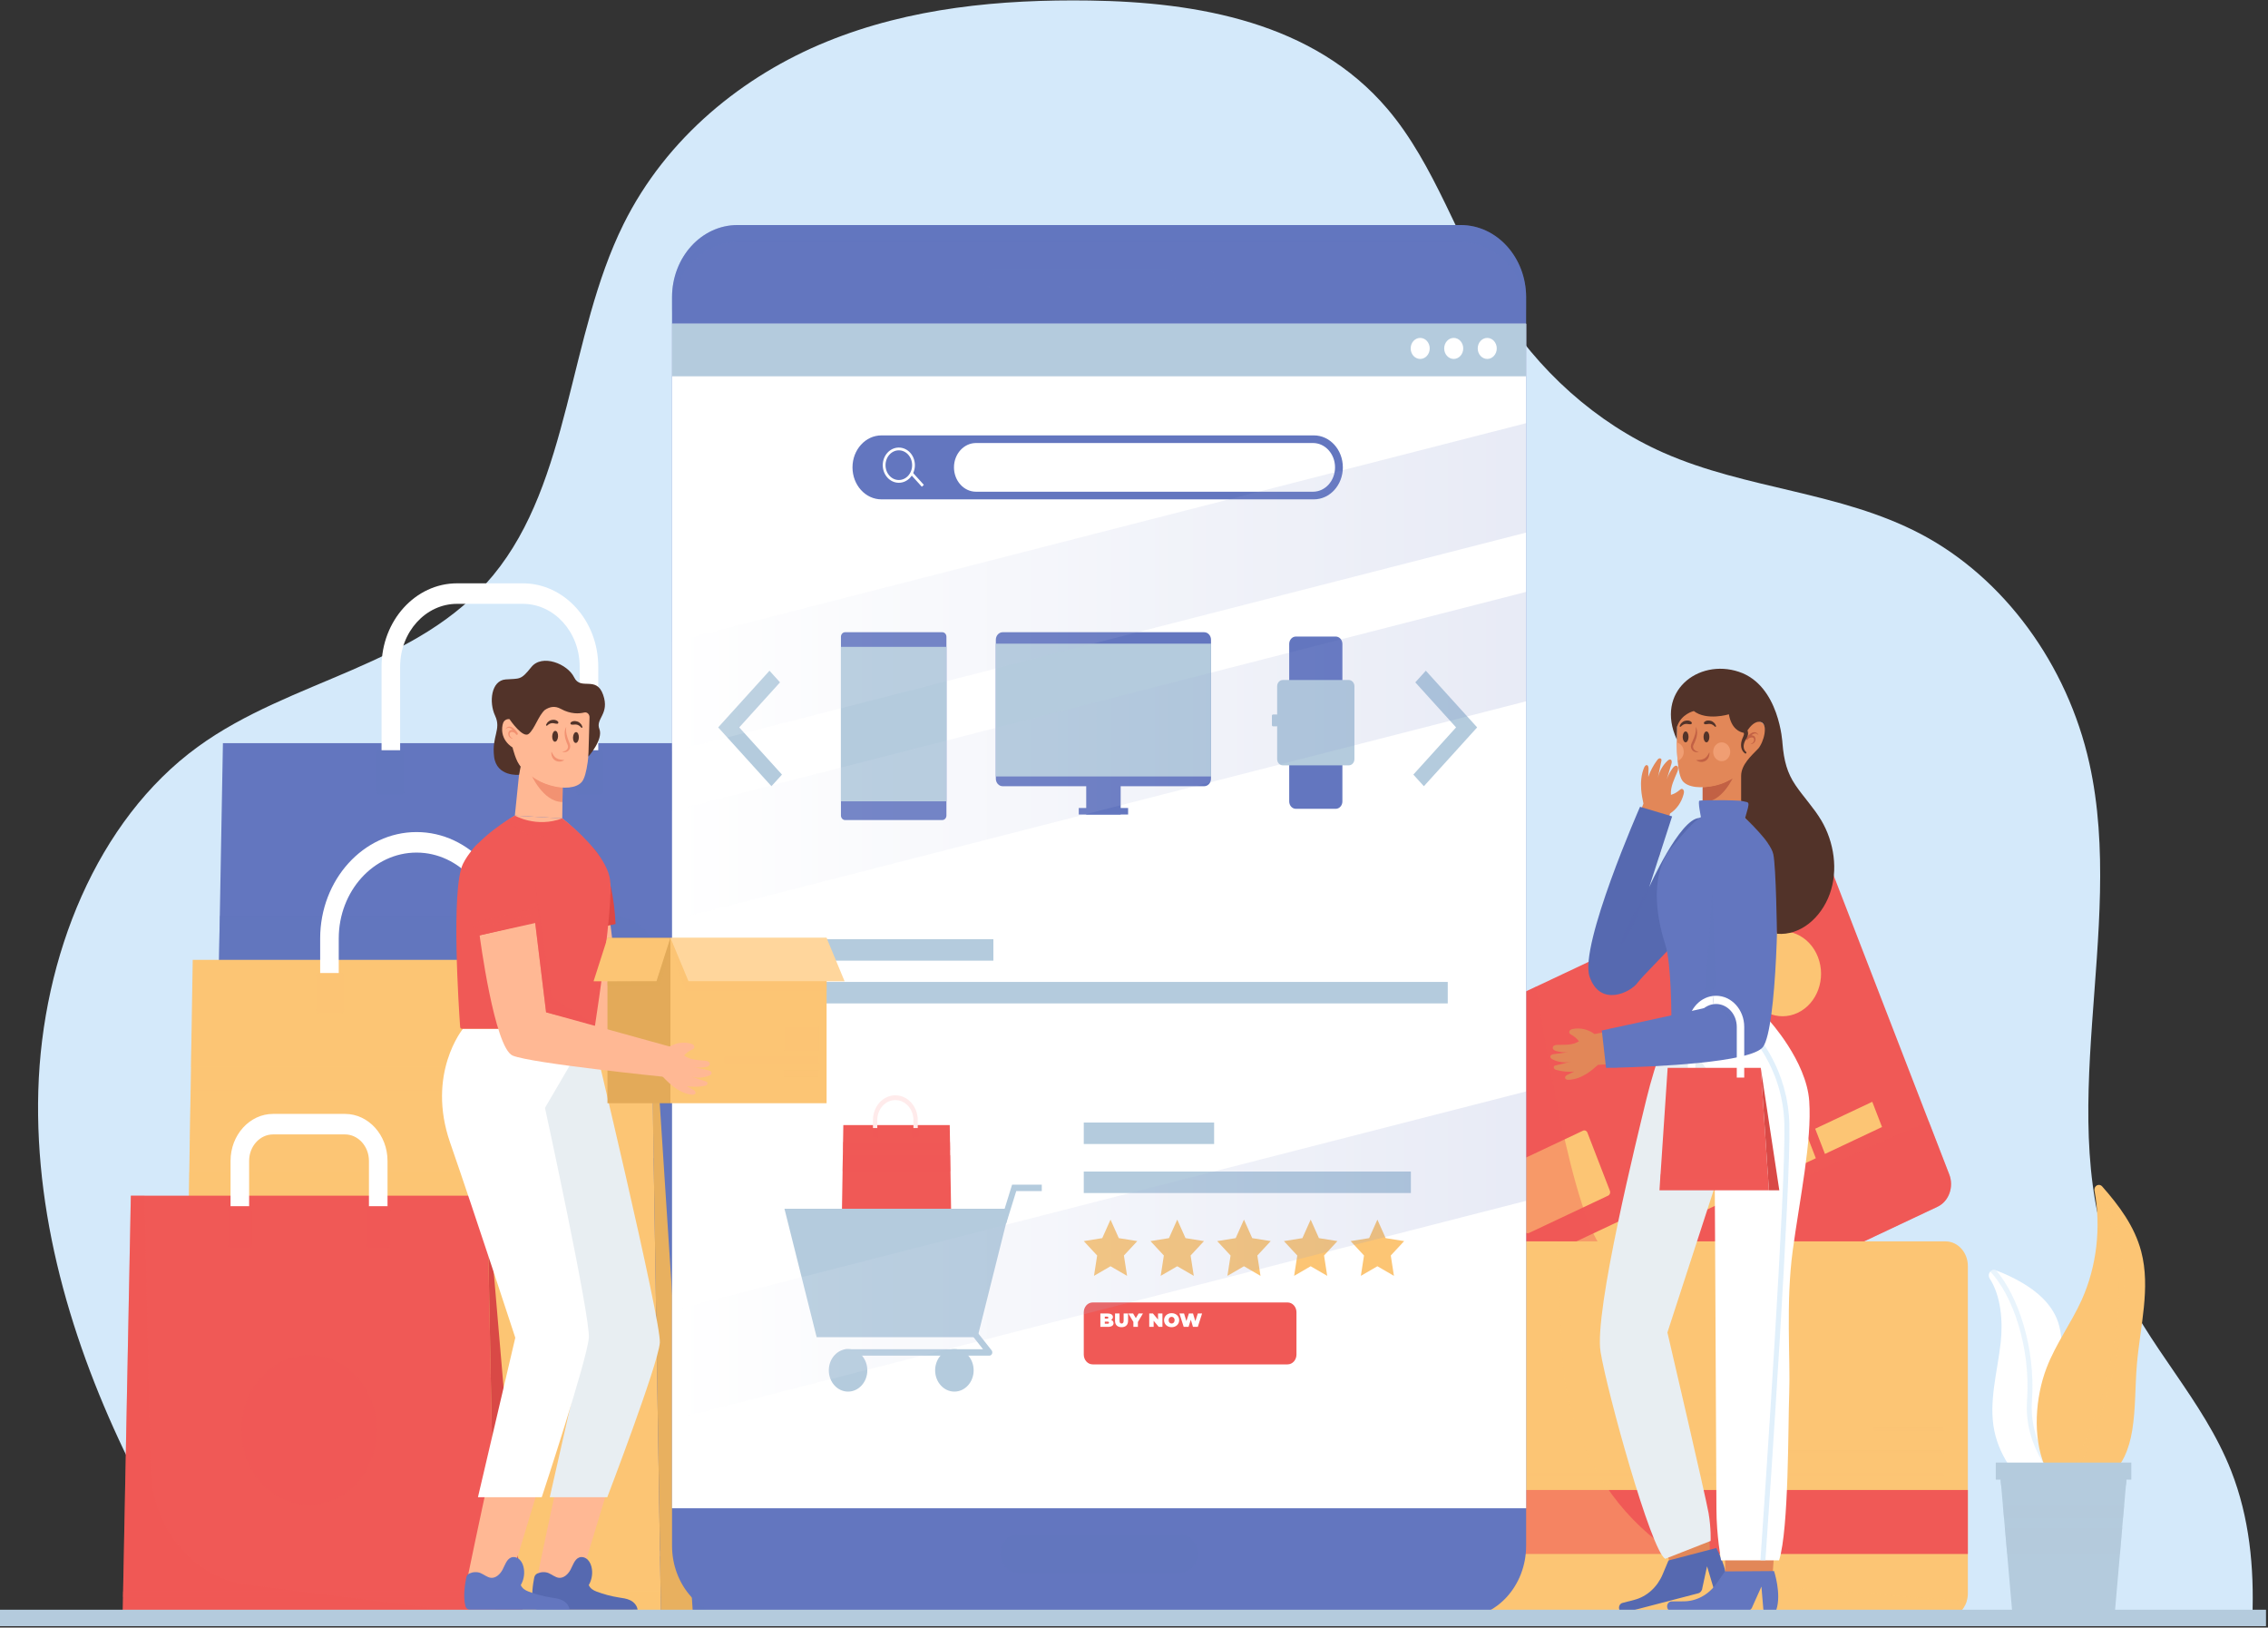 <svg xmlns="http://www.w3.org/2000/svg" width="821" height="589" viewBox="0 0 821 589" fill="none"><rect x="0" y="0" width="821" height="589" fill="#333333" stroke="none"/><path d="M83.431 585.513H815.333C816.039 567.164 814.267 549.113 807.671 532.3C797.541 506.472 777.207 487.051 766.296 461.619C742.094 405.205 769.833 336.921 756.339 276.238C748.367 240.387 725.334 209.059 695.331 193.262C666.11 177.878 632.266 177.112 602.215 163.852C577.9 153.123 556.581 134.149 541.832 110.115C527.733 87.136 519.448 59.66 502.269 39.443C475.552 8.002 433.308 0.737 394.422 0.191C362.226 -0.261 329.54 2.753 299.3 15.059C269.06 27.363 241.285 49.741 225.718 81.101C205.658 121.518 206.587 174.098 178.553 208.141C151.173 241.391 105.497 245.597 71.576 270.28C35.099 296.823 15.272 346.165 13.868 394.635C12.464 443.105 27.518 490.649 48.808 532.965C58.29 551.816 69.642 570.372 83.431 585.513Z" fill="#D4E9FA"></path><path d="M279.756 585.511H74.945L79.565 331.491L80.697 268.938H274.004L277.42 456.536L279.756 585.511Z" fill="#6376BF"></path><path d="M273.992 268.93L296.206 585.504H279.753L273.992 268.93Z" fill="#5366AD"></path><path d="M216.564 241.257V271.529H209.839V241.257C209.839 228.71 200.611 218.52 189.245 218.52H165.44C154.076 218.52 144.846 228.71 144.846 241.257V271.529H138.121V241.257C138.121 224.626 150.377 211.096 165.44 211.096H189.245C204.308 211.096 216.564 224.626 216.564 241.257Z" fill="white"></path><path opacity="0.5" d="M146.381 272.771V286.375C146.381 287.061 145.876 287.619 145.272 287.619H137.42C136.798 287.619 136.293 287.061 136.293 286.375V272.771C136.293 272.084 136.798 271.526 137.42 271.526H145.272C145.877 271.528 146.381 272.086 146.381 272.771Z" fill="#6376BF"></path><path opacity="0.5" d="M218.537 272.771V286.375C218.537 287.061 218.032 287.619 217.41 287.619H209.576C208.954 287.619 208.449 287.061 208.449 286.375V272.771C208.449 272.084 208.954 271.526 209.576 271.526H217.41C218.032 271.528 218.537 272.086 218.537 272.771Z" fill="#6376BF"></path><path opacity="0.5" d="M279.756 585.512H74.945L79.565 331.491H221.71C228.615 331.491 234.865 336.002 237.635 342.982L264.837 411.525L277.42 456.535L279.756 585.512Z" fill="#6376BF"></path><path d="M239.292 585.511H65.938L66.297 563.185L66.333 561.201L68.508 424.268L68.598 419.128L69.011 394.52L69.137 386.165L69.335 373.881L69.766 347.367H235.463L235.876 373.881L236.074 386.165L236.218 394.52L236.613 419.128L238.896 561.201L238.932 563.185L239.13 575.926L239.292 585.511Z" fill="#FCC574"></path><path opacity="0.3" d="M239.292 585.511H65.938L66.297 563.185L66.333 561.2L68.508 424.268H170.788C179.308 424.268 186.516 431.233 187.649 440.541L203.521 570.667C203.898 573.683 206.217 575.926 208.967 575.926H239.13L239.292 585.511Z" fill="#FCC574"></path><path d="M235.445 347.365L250.926 585.503H239.287L235.445 347.365Z" fill="#E8B05F"></path><g opacity="0.4"><path d="M236.619 419.118H68.606L69.01 394.525H236.215L236.619 419.118Z" fill="#FCC574"></path><path d="M236.08 386.175H69.144L69.346 373.889H235.878L236.08 386.175Z" fill="#FCC574"></path></g><path d="M185.666 339.624V352.153H178.942V339.624C178.942 322.474 166.3 308.536 150.783 308.536C135.249 308.536 122.625 322.476 122.625 339.624V352.153H115.898V339.624C115.898 318.392 131.55 301.112 150.781 301.112C170.013 301.112 185.666 318.392 185.666 339.624Z" fill="white"></path><path opacity="0.5" d="M124.641 353.379V365.443C124.641 366.129 124.154 366.687 123.532 366.687H115.394C114.788 366.687 114.285 366.129 114.285 365.443V353.379C114.285 352.71 114.79 352.154 115.394 352.154H123.532C124.154 352.154 124.641 352.71 124.641 353.379Z" fill="#FCC574"></path><path opacity="0.5" d="M187.483 353.379V365.443C187.483 366.129 186.978 366.687 186.356 366.687H178.236C177.614 366.687 177.109 366.129 177.109 365.443V353.379C177.109 352.71 177.614 352.154 178.236 352.154H186.356C186.978 352.154 187.483 352.71 187.483 353.379Z" fill="#FCC574"></path><g opacity="0.5"><path d="M238.936 563.186H66.301L66.337 561.201H238.9L238.936 563.186Z" fill="#FCC574"></path></g><path d="M179.36 585.514H44.383L44.527 577.913L44.563 575.929L47.367 432.705H176.358L179.18 575.929L179.216 577.913L179.342 584.74L179.36 585.514Z" fill="#F05956"></path><path opacity="0.5" d="M121.258 542.496C133.761 536.778 139.699 520.952 134.519 507.148C129.34 493.344 115.006 486.789 102.503 492.507C89.999 498.225 84.062 514.051 89.241 527.855C94.42 541.659 108.755 548.214 121.258 542.496Z" fill="#F05956"></path><g opacity="0.5"><path d="M179.217 577.914H44.527L44.563 575.93H179.181L179.217 577.914Z" fill="#F05956"></path></g><path opacity="0.3" d="M179.36 585.514H44.383L44.527 577.913L44.563 575.929L47.367 432.705H52.346L54.564 531.116C55.055 552.916 70.026 570.979 89.652 573.45L179.343 584.74L179.36 585.514Z" fill="#F05956"></path><path d="M176.367 432.703L189.408 585.506H179.356L176.367 432.703Z" fill="#D94946"></path><path d="M140.281 420.108V436.552C140.214 436.534 140.13 436.534 140.061 436.534H133.757C133.691 436.534 133.623 436.534 133.556 436.552V420.108C133.556 414.837 129.655 410.531 124.881 410.531H98.856C94.066 410.531 90.182 414.837 90.182 420.108V436.552C90.115 436.534 90.031 436.534 89.962 436.534H83.658C83.592 436.534 83.523 436.534 83.457 436.552V420.108C83.457 410.735 90.367 403.106 98.856 403.106H124.881C133.371 403.106 140.281 410.735 140.281 420.108Z" fill="white"></path><path opacity="0.5" d="M91.177 437.85V450.267C91.177 451.009 90.639 451.603 89.967 451.603H83.663C83.007 451.603 82.453 451.009 82.453 450.267V437.85C82.453 437.201 82.89 436.661 83.462 436.55C83.528 436.532 83.596 436.532 83.663 436.532H89.967C90.033 436.532 90.118 436.532 90.186 436.55C90.756 436.661 91.177 437.201 91.177 437.85Z" fill="#F05956"></path><path opacity="0.5" d="M141.278 437.85V450.267C141.278 451.009 140.741 451.603 140.068 451.603H133.764C133.092 451.603 132.555 451.009 132.555 450.267V437.85C132.555 437.201 132.991 436.643 133.563 436.55C133.63 436.532 133.698 436.532 133.764 436.532H140.068C140.135 436.532 140.219 436.532 140.288 436.55C140.858 436.661 141.278 437.201 141.278 437.85Z" fill="#F05956"></path><path d="M701.352 436.712L532.744 516.213C528.627 518.158 523.882 516.054 522.12 511.509L480.004 402.618C478.243 398.093 480.148 392.834 484.264 390.909L556.13 357.013L652.873 311.389C656.989 309.464 661.735 311.568 663.496 316.112L698.207 405.853L705.613 425.004C707.374 429.528 705.469 434.787 701.352 436.712Z" fill="#F05956"></path><path d="M582.144 432.678L553.492 446.189C552.882 446.477 552.179 446.163 551.919 445.492L543.769 424.42C543.508 423.748 543.792 422.972 544.4 422.684L573.052 409.173C573.662 408.886 574.365 409.199 574.625 409.87L582.775 430.942C583.034 431.614 582.752 432.392 582.144 432.678Z" fill="#FCC574"></path><path d="M619.69 426.104L557.289 455.531L560.819 464.656L623.221 435.229L619.69 426.104Z" fill="#FCC574"></path><path d="M653.785 410.023L623.617 424.249L627.148 433.374L657.315 419.148L653.785 410.023Z" fill="#FCC574"></path><path d="M677.749 398.724L657.086 408.468L660.616 417.593L681.279 407.849L677.749 398.724Z" fill="#FCC574"></path><path d="M658.089 346.344C661.11 354.155 657.825 363.192 650.749 366.528C643.674 369.864 635.488 366.237 632.467 358.425C629.445 350.614 632.731 341.577 639.806 338.241C646.881 334.905 655.067 338.533 658.089 346.344Z" fill="#FCC574"></path><path opacity="0.4" d="M701.352 436.712L532.744 516.212C528.627 518.157 523.882 516.053 522.12 511.509L480.004 402.617C478.243 398.093 480.148 392.834 484.264 390.909L556.13 357.013C559.617 379.736 571.714 452.786 583.452 454.037C594.723 455.247 667.163 418.097 698.207 405.852L705.613 425.003C707.374 429.528 705.469 434.787 701.352 436.712Z" fill="#F05956"></path><path d="M712.354 458.166V576.583C712.354 577.595 712.211 578.548 711.923 579.46C710.844 582.993 707.807 585.513 704.265 585.513H520.917C516.441 585.513 512.828 581.524 512.828 576.583V458.166C512.828 453.244 516.441 449.235 520.917 449.235H704.265C708.723 449.235 712.354 453.244 712.354 458.166Z" fill="#FCC574"></path><path d="M712.347 539.208H512.82V562.362H712.347V539.208Z" fill="#F05956"></path><path opacity="0.4" d="M711.923 579.46C710.844 582.993 707.807 585.513 704.265 585.513H520.917C516.441 585.513 512.828 581.524 512.828 576.583V458.166C512.828 453.244 516.441 449.235 520.917 449.235H563.572L565.334 488.45C567.383 534.034 599.937 570.729 641.154 573.944L711.923 579.46Z" fill="#FCC574"></path><path opacity="0.5" d="M523.082 533.401H703.436" stroke="#FCC574" stroke-miterlimit="10"></path><path opacity="0.5" d="M623.148 525.39H703.439" stroke="#FCC574" stroke-miterlimit="10"></path><path opacity="0.5" d="M678.27 517.377H703.435" stroke="#FCC574" stroke-miterlimit="10"></path><path d="M760.611 528.952C760.701 532.882 758.221 536.434 755.147 538.399C753.979 539.153 752.756 539.748 751.534 540.185C750.815 540.462 750.078 540.681 749.359 540.839C741.378 542.626 732.929 538.656 727.914 531.353C725.146 527.345 722.953 522.76 721.946 517.839C719.789 507.36 723.043 496.565 724.229 485.908C725.11 477.989 724.283 468.92 720.275 462.708C719.7 461.835 719.897 460.803 720.472 460.168C720.94 459.652 721.641 459.394 722.396 459.672C722.468 459.692 722.558 459.732 722.629 459.771C725.667 460.902 728.633 462.292 731.491 463.919C737.208 467.193 742.762 471.817 745.027 478.485C747.687 486.404 745.153 495.453 747.382 503.51C749.305 510.476 754.428 515.676 758.077 521.728C759.389 523.911 760.557 526.333 760.611 528.952Z" fill="white"></path><g opacity="0.5"><path d="M751.534 540.185C750.815 540.462 750.078 540.681 749.359 540.839C743.661 535.838 732.57 523.812 733.774 506.805C735.141 487.336 728.454 468.583 720.473 460.168C720.94 459.652 721.641 459.394 722.396 459.672C722.468 459.692 722.558 459.732 722.63 459.771C730.539 469.059 736.92 487.714 735.554 506.944C734.332 524.209 746.609 536.136 751.534 540.185Z" fill="#D4E9FA"></path></g><path d="M773.537 493.788C772.872 501.766 773.124 509.863 771.83 517.742C770.751 524.271 768.217 531.098 762.932 534.253C756.73 537.944 743.536 538.639 740.085 530.304C735.717 519.746 736.832 505.517 740.822 495.078C744.148 486.346 749.738 478.885 753.567 470.411C759.013 458.305 760.631 444.175 758.204 430.938C758.114 430.482 758.186 430.085 758.366 429.747C758.654 429.132 759.283 428.755 759.93 428.815C760.289 428.835 760.667 429.013 760.973 429.351C767.048 436.257 772.692 443.738 775.101 452.887C778.588 466.084 774.688 480.095 773.537 493.788Z" fill="#FCC574"></path><g opacity="0.5"><path d="M751.618 532.884L750.09 531.872C750.413 531.276 781.852 471.78 758.376 429.747C758.664 429.132 759.293 428.755 759.94 428.815C783.901 471.879 751.959 532.268 751.618 532.884Z" fill="#FCC574"></path></g><path d="M769.92 533.398L769.74 535.462L769.578 537.447L768.931 544.829L768.536 549.295L768.23 552.768L767.403 562.353L765.39 585.512H728.595L726.581 562.353L725.737 552.768L725.431 549.295L725.036 544.829L724.388 537.447L724.227 535.462L724.047 533.398H769.92Z" fill="#B4CBDD"></path><path d="M771.521 529.284H722.457V535.466H771.521V529.284Z" fill="#B4CBDD"></path><path opacity="0.5" d="M768.939 544.829L768.543 549.294H725.438L725.043 544.829H768.939Z" fill="#B4CBDD"></path><path opacity="0.5" d="M768.236 552.766L767.409 562.351H726.587L725.742 552.766H768.236Z" fill="#B4CBDD"></path><path d="M769.74 535.462L769.578 537.446H724.388L724.227 535.462H769.74Z" fill="#B4CBDD"></path><path d="M528.765 585.51H266.96C253.879 585.51 243.273 573.803 243.273 559.36V107.587C243.273 93.145 253.877 81.439 266.96 81.439H528.765C541.846 81.439 552.449 93.145 552.449 107.587V559.36C552.451 573.803 541.846 585.51 528.765 585.51Z" fill="#6376BF"></path><path opacity="0.3" d="M552.449 107.595V113.786C552.449 99.339 541.844 87.63 528.758 87.63H266.965C253.879 87.63 243.273 99.339 243.273 113.786V107.595C243.273 93.147 253.879 81.439 266.965 81.439H528.758C541.844 81.439 552.449 93.147 552.449 107.595Z" fill="#6376BF"></path><path d="M552.449 117.161H243.273V545.82H552.449V117.161Z" fill="white"></path><g opacity="0.5"><path d="M439.665 100.623C439.665 102.448 438.324 103.931 436.668 103.931C435.013 103.931 433.672 102.45 433.672 100.623C433.672 98.795 435.013 97.314 436.668 97.314C438.324 97.314 439.665 98.795 439.665 100.623Z" fill="#6376BF"></path><path d="M422.583 103.93H359.071C357.415 103.93 356.074 102.449 356.074 100.622C356.074 98.794 357.415 97.314 359.071 97.314H422.583C424.238 97.314 425.579 98.794 425.579 100.622C425.578 102.449 424.237 103.93 422.583 103.93Z" fill="#6376BF"></path></g><path opacity="0.5" d="M427.293 569.137H368.424C364.95 569.137 362.133 566.027 362.133 562.191C362.133 558.355 364.95 555.245 368.424 555.245H427.293C430.768 555.245 433.585 558.355 433.585 562.191C433.585 566.027 430.768 569.137 427.293 569.137Z" fill="#6376BF"></path><path d="M552.449 117.158H243.273V136.176H552.449V117.158Z" fill="#B4CBDD"></path><path d="M514.102 129.895C516.005 129.895 517.548 128.192 517.548 126.09C517.548 123.989 516.005 122.286 514.102 122.286C512.199 122.286 510.656 123.989 510.656 126.09C510.656 128.192 512.199 129.895 514.102 129.895Z" fill="white"></path><path d="M526.235 129.895C528.138 129.895 529.681 128.192 529.681 126.09C529.681 123.989 528.138 122.286 526.235 122.286C524.332 122.286 522.789 123.989 522.789 126.09C522.789 128.192 524.332 129.895 526.235 129.895Z" fill="white"></path><path d="M538.372 129.895C540.275 129.895 541.818 128.192 541.818 126.09C541.818 123.989 540.275 122.286 538.372 122.286C536.469 122.286 534.926 123.989 534.926 126.09C534.926 128.192 536.469 129.895 538.372 129.895Z" fill="white"></path><path d="M475.617 180.711H319.083C313.291 180.711 308.598 175.528 308.598 169.135C308.598 162.741 313.293 157.56 319.083 157.56H475.617C481.409 157.56 486.102 162.743 486.102 169.135C486.102 175.528 481.407 180.711 475.617 180.711Z" fill="#6376BF"></path><path d="M475.296 177.945H353.311C348.904 177.945 345.332 174 345.332 169.134C345.332 164.268 348.906 160.322 353.311 160.322H475.296C479.703 160.322 483.277 164.268 483.277 169.134C483.277 174 479.703 177.945 475.296 177.945Z" fill="white"></path><path d="M330.685 168.337C330.685 171.58 328.305 174.207 325.368 174.207C322.431 174.207 320.051 171.58 320.051 168.337C320.051 165.094 322.433 162.467 325.368 162.467C328.305 162.467 330.685 165.094 330.685 168.337Z" stroke="white" stroke-miterlimit="10"></path><path d="M329.961 171.277L334.063 175.808" stroke="white" stroke-miterlimit="10"></path><path d="M279.259 284.521L259.977 263.233L278.55 242.725L282.363 246.934L267.602 263.233L283.071 280.312L279.259 284.521Z" fill="#B4CBDD"></path><path d="M515.434 284.521L534.716 263.233L516.142 242.725L512.329 246.934L527.091 263.233L511.621 280.312L515.434 284.521Z" fill="#B4CBDD"></path><path d="M359.599 339.875H270.621V347.648H359.599V339.875Z" fill="#B4CBDD"></path><path d="M524.073 355.348H270.621V363.121H524.073V355.348Z" fill="#B4CBDD"></path><path d="M344.689 462.505H304.387L305.009 423.821L305.102 418.105L305.133 416.162L305.179 413.307L305.278 407.141H343.798L343.897 413.307L343.943 416.162L343.974 418.105L344.067 423.821L344.689 462.505Z" fill="#F05956"></path><path opacity="0.5" d="M344.07 423.823H305.012L305.105 418.107H343.977L344.07 423.823Z" fill="#F05956"></path><path opacity="0.5" d="M343.947 416.164H305.137L305.183 413.309H343.901L343.947 416.164Z" fill="#F05956"></path><path d="M332.218 405.349V408.246H330.654V405.349C330.654 401.36 327.724 398.105 324.111 398.105C320.498 398.105 317.568 401.36 317.568 405.349V408.246H316.004V405.349C316.004 400.408 319.635 396.379 324.111 396.379C328.587 396.379 332.218 400.408 332.218 405.349Z" fill="#FFEBEB"></path><path opacity="0.5" d="M318.038 408.544V411.342C318.038 411.501 317.912 411.64 317.768 411.64H315.881C315.737 411.64 315.629 411.501 315.629 411.342V408.544C315.629 408.385 315.737 408.246 315.881 408.246H317.768C317.912 408.246 318.038 408.385 318.038 408.544Z" fill="#F05956"></path><path opacity="0.5" d="M332.635 408.544V411.342C332.635 411.501 332.527 411.64 332.384 411.64H330.496C330.352 411.64 330.227 411.501 330.227 411.342V408.544C330.227 408.385 330.352 408.246 330.496 408.246H332.384C332.527 408.246 332.635 408.385 332.635 408.544Z" fill="#F05956"></path><path d="M353.871 483.9H295.62L283.969 437.43H365.521L353.871 483.9Z" fill="#B4CBDD"></path><path d="M358.156 490.581H306.067C305.487 490.581 305.016 490.061 305.016 489.42C305.016 488.779 305.487 488.259 306.067 488.259H355.843L350.26 481.182C349.878 480.698 349.923 479.964 350.362 479.543C350.802 479.12 351.466 479.172 351.847 479.656L358.951 488.658C359.222 489.001 359.285 489.488 359.114 489.902C358.943 490.315 358.568 490.581 358.156 490.581Z" fill="#B4CBDD"></path><path d="M313.961 495.905C313.961 500.156 310.841 503.601 306.99 503.601C303.14 503.601 300.02 500.156 300.02 495.905C300.02 491.654 303.14 488.209 306.99 488.209C310.841 488.209 313.961 491.654 313.961 495.905Z" fill="#B4CBDD"></path><path d="M352.453 495.905C352.453 500.156 349.333 503.601 345.483 503.601C341.632 503.601 338.512 500.156 338.512 495.905C338.512 491.654 341.632 488.209 345.483 488.209C349.333 488.209 352.453 491.654 352.453 495.905Z" fill="#B4CBDD"></path><path d="M364.252 442.719L362.262 441.967L366.367 428.718H377.117V431.04H367.872L364.252 442.719Z" fill="#B4CBDD"></path><path d="M439.502 406.228H392.316V414.001H439.502V406.228Z" fill="#B4CBDD"></path><path d="M510.729 423.966H392.316V431.739H510.729V423.966Z" fill="#B4CBDD"></path><path d="M466.094 493.751H395.534C393.758 493.751 392.316 492.162 392.316 490.199V474.892C392.316 472.929 393.756 471.34 395.534 471.34H466.094C467.87 471.34 469.312 472.929 469.312 474.892V490.199C469.31 492.16 467.87 493.751 466.094 493.751Z" fill="#F05956"></path><path d="M402.198 477.643C402.766 477.85 403.098 478.265 403.098 478.84C403.098 479.684 402.385 480.175 401.05 480.175H398.324V475.332H400.912C402.247 475.332 402.87 475.865 402.87 476.598C402.87 477.048 402.641 477.421 402.198 477.643ZM400.69 476.473H399.929V477.193H400.69C401.057 477.193 401.223 477.068 401.223 476.833C401.223 476.598 401.057 476.473 400.69 476.473ZM400.912 479.033C401.271 479.033 401.451 478.902 401.451 478.653C401.451 478.404 401.271 478.272 400.912 478.272H399.929V479.033H400.912ZM405.993 480.286C404.505 480.286 403.634 479.448 403.634 477.995V475.332H405.266V477.947C405.266 478.687 405.55 478.964 406.007 478.964C406.463 478.964 406.747 478.687 406.747 477.947V475.332H408.352V477.995C408.352 479.448 407.48 480.286 405.993 480.286ZM413.738 475.332L411.911 478.417V480.175H410.278V478.397L408.452 475.332H410.175L411.164 477.006L412.16 475.332H413.738ZM419.202 475.332H420.793V480.175H419.451L417.61 477.975V480.175H416.019V475.332H417.361L419.202 477.532V475.332ZM424.119 480.286C422.541 480.286 421.386 479.22 421.386 477.753C421.386 476.287 422.541 475.221 424.119 475.221C425.696 475.221 426.852 476.287 426.852 477.753C426.852 479.22 425.696 480.286 424.119 480.286ZM424.119 478.964C424.721 478.964 425.205 478.507 425.205 477.753C425.205 476.999 424.721 476.543 424.119 476.543C423.517 476.543 423.033 476.999 423.033 477.753C423.033 478.507 423.517 478.964 424.119 478.964ZM433.599 475.332H435.149L433.599 480.175H431.849L431.067 477.587L430.244 480.175H428.493L426.943 475.332H428.625L429.469 478.085L430.361 475.332H431.863L432.707 478.12L433.599 475.332Z" fill="white"></path><path d="M402.003 441.367L404.998 448.063L411.692 449.137L406.848 454.35L407.991 461.711L402.003 458.236L396.018 461.711L397.161 454.35L392.316 449.137L399.01 448.063L402.003 441.367Z" fill="#FCC574"></path><path d="M426.154 441.367L429.146 448.063L435.84 449.137L430.996 454.35L432.141 461.711L426.154 458.236L420.166 461.711L421.309 454.35L416.465 449.137L423.159 448.063L426.154 441.367Z" fill="#FCC574"></path><path d="M450.304 441.367L453.299 448.063L459.991 449.137L455.148 454.35L456.292 461.711L450.304 458.236L444.316 461.711L445.461 454.35L440.617 449.137L447.311 448.063L450.304 441.367Z" fill="#FCC574"></path><path d="M474.454 441.367L477.447 448.063L484.141 449.137L479.297 454.35L480.44 461.711L474.454 458.236L468.467 461.711L469.61 454.35L464.766 449.137L471.46 448.063L474.454 441.367Z" fill="#FCC574"></path><path d="M498.609 441.367L501.602 448.063L508.296 449.137L503.453 454.35L504.596 461.711L498.609 458.236L492.621 461.711L493.764 454.35L488.922 449.137L495.616 448.063L498.609 441.367Z" fill="#FCC574"></path><path d="M341.109 296.763H305.908C305.083 296.763 304.414 296.025 304.414 295.114V230.442C304.414 229.531 305.083 228.793 305.908 228.793H341.109C341.934 228.793 342.603 229.531 342.603 230.442V295.114C342.603 296.025 341.934 296.763 341.109 296.763Z" fill="#6376BF"></path><path d="M342.603 234.087H304.414V289.985H342.603V234.087Z" fill="#B4CBDD"></path><path d="M483.512 292.702H469.108C467.769 292.702 466.684 291.503 466.684 290.024V233.033C466.684 231.554 467.769 230.355 469.108 230.355H483.512C484.851 230.355 485.937 231.554 485.937 233.033V290.024C485.937 291.503 484.851 292.702 483.512 292.702Z" fill="#6376BF"></path><path d="M488.253 276.969H464.361C463.233 276.969 462.32 275.961 462.32 274.717V248.338C462.32 247.094 463.233 246.086 464.361 246.086H488.253C489.38 246.086 490.294 247.094 490.294 248.338V274.717C490.294 275.961 489.38 276.969 488.253 276.969Z" fill="#B4CBDD"></path><path d="M462.182 262.861H460.834C460.607 262.861 460.422 262.657 460.422 262.407V259.017C460.422 258.765 460.607 258.562 460.834 258.562H462.182C462.41 258.562 462.593 258.767 462.593 259.017V262.407C462.593 262.657 462.408 262.861 462.182 262.861Z" fill="#B4CBDD"></path><path d="M435.905 284.525H362.956C361.592 284.525 360.484 283.302 360.484 281.796V231.522C360.484 230.015 361.592 228.793 362.956 228.793H435.905C437.27 228.793 438.377 230.015 438.377 231.522V281.796C438.377 283.302 437.271 284.525 435.905 284.525Z" fill="#6376BF"></path><path d="M405.674 280.992H393.203V294.761H405.674V280.992Z" fill="#6376BF"></path><path d="M408.368 292.402H390.504V294.76H408.368V292.402Z" fill="#6376BF"></path><path d="M438.377 232.927H360.484V280.99H438.377V232.927Z" fill="#B4CBDD"></path><g opacity="0.15"><path d="M552.449 192.729L243.273 271.981V232.39L552.449 153.14V192.729Z" fill="url(#paint0_linear_1181_1088012)"></path><path d="M552.449 253.785L243.273 333.037V293.448L552.449 214.195V253.785Z" fill="url(#paint1_linear_1181_1088012)"></path><path d="M552.449 434.558L243.273 513.811V474.221L552.449 394.969V434.558Z" fill="url(#paint2_linear_1181_1088012)"></path></g><path d="M600.746 554.094L606.885 572.735L618.105 565.338C618.105 565.338 619.922 562.532 618.216 554.092H600.746V554.094Z" fill="#E28758"></path><path d="M588.058 583.556L614.746 576.592C615.566 576.378 616.166 575.606 616.235 574.679L617.939 566.82L620.285 574.669C620.364 574.931 620.61 575.086 620.854 575.02L624.521 574.066C624.721 574.014 624.879 573.832 624.904 573.605C625.591 567.586 621.264 560.216 621.264 560.216L603.979 564.715L601.865 569.742C599.913 574.385 596.138 577.783 591.625 578.958L587.314 580.079C586.444 580.305 585.905 581.268 586.11 582.228C586.317 583.187 587.188 583.782 588.058 583.556Z" fill="#5669B0"></path><path d="M605.037 369.189C605.037 369.189 599.159 384.58 596.013 397.646C592.867 410.71 576.99 474.596 579.386 489.208C581.782 503.818 597.607 560.969 602.781 564.11L619.232 557.649C619.232 557.649 619.444 553.195 618.493 547.571C617.542 541.949 603.591 482.207 603.591 482.207L640.34 369.189H605.037Z" fill="#E8EEF2"></path><path d="M624.348 556.82L624.662 575.826L638.491 572.73L641.302 575.826C641.302 575.826 641.883 566.05 642.654 555.867C641.174 555.768 628.996 557.497 624.348 556.82Z" fill="#E28758"></path><path d="M605.111 583.104L632.534 582.9C633.377 582.894 634.119 582.289 634.371 581.402L637.623 574.162L638.32 582.392C638.344 582.668 638.554 582.878 638.804 582.876L642.571 582.85C642.776 582.848 642.967 582.709 643.037 582.497C644.924 576.802 642.199 568.548 642.199 568.548L624.44 568.669L621.362 573.047C618.52 577.091 614.152 579.471 609.517 579.502L605.089 579.532C604.196 579.538 603.475 580.344 603.48 581.33C603.488 582.317 604.218 583.11 605.111 583.104Z" fill="#6376BF"></path><path d="M648.947 452.609C646.412 471.402 648.138 492.081 647.688 503.988C647.239 515.895 647.616 553.105 644.021 564.675H623.026C623.026 564.675 621.354 555.824 621.336 546.06C621.336 536.316 620.528 390.751 620.528 390.751L605.051 369.179H640.336C640.336 369.179 653.926 383.924 654.932 398.47C655.939 413.017 651.481 433.835 648.947 452.609Z" fill="white"></path><g opacity="0.7"><path d="M639.065 564.675H637.267C639.083 538.102 646.453 429.628 645.931 406.925C645.464 386.027 632.971 373.108 628.531 369.179H631.317C636.836 374.616 647.28 387.436 647.729 406.885C648.25 429.628 640.916 537.824 639.065 564.675Z" fill="#D4E9FA"></path></g><path d="M609.548 286.266C609.471 285.879 609.187 285.514 608.827 285.492C608.502 285.472 608.221 285.724 607.964 285.944C607.048 286.734 605.985 287.318 604.864 287.653C604.637 284.692 606.1 281.944 607.216 279.241C607.502 278.548 607.68 277.54 607.069 277.187C606.539 276.881 605.933 277.401 605.55 277.907C604.608 279.147 603.853 280.562 603.327 282.073C603.891 280.227 604.454 278.381 605.016 276.536C605.189 275.972 605.291 275.196 604.815 274.918C604.437 274.698 603.988 274.99 603.659 275.291C601.916 276.885 600.652 279.106 600.109 281.531C600.533 279.517 600.957 277.502 601.383 275.488C601.436 275.242 601.486 274.97 601.38 274.744C601.236 274.438 600.85 274.357 600.557 274.48C600.264 274.603 600.046 274.875 599.848 275.141C598.504 276.939 597.424 278.977 596.661 281.152C596.696 280.205 596.728 279.259 596.762 278.314C596.782 277.752 596.695 277.022 596.198 276.895C595.732 276.774 595.358 277.314 595.155 277.792C594.129 280.207 593.891 282.956 594.089 285.613C594.22 287.381 594.542 289.122 594.92 290.85L594.9 290.844L589.5 305.216C593.153 306.895 596.843 308.513 600.558 310.066L604.551 294.397C606.886 292.874 608.656 290.435 609.445 287.443C609.543 287.058 609.625 286.655 609.548 286.266Z" fill="#E28758"></path><path d="M605.293 295.44L593.684 291.967C593.684 291.967 571.589 342.16 575.409 353.404C579.228 364.65 590.387 359.11 592.859 355.553C595.331 351.997 631.88 316.607 630.832 310.405C629.784 304.203 622.204 295.769 615.134 296.017C608.064 296.265 596.979 321.072 596.979 321.072L605.293 295.44Z" fill="#5669B0"></path><path opacity="0.5" d="M596.978 321.073C596.978 321.073 585.696 340.067 586.894 341.319C588.093 342.572 595.869 324.491 596.978 321.073Z" fill="#5669B0"></path><path d="M631.408 272.421H616.355V296.18H631.408V272.421Z" fill="#E28758"></path><path d="M616.355 284.885C616.355 284.885 624.342 284.78 627.637 280.779C627.637 280.779 623.452 290.682 616.355 290.238V284.885Z" fill="#C26144"></path><path d="M615.727 295.71C615.727 295.71 614.548 290.005 615.165 289.757C615.783 289.509 631.932 289.391 633.111 290.257C634.29 291.122 631.679 296.02 631.679 296.02C631.679 296.02 643.819 305.555 643.282 315.367C642.744 325.179 640.336 369.19 640.336 369.19H605.034C605.034 369.19 605.109 348.91 602.862 341.97C600.616 335.03 596.177 317.727 605.054 306.812C613.93 295.897 615.727 295.71 615.727 295.71Z" fill="#6376BF"></path><path d="M613.696 389.954H611V371.619C611 365.891 614.881 361.079 620.027 360.426L620.336 363.383C616.551 363.863 613.696 367.403 613.696 371.619V389.954Z" fill="white"></path><path opacity="0.5" d="M621.213 356.969C621.213 356.969 619.908 321.404 619.926 322.23C619.944 323.056 617.02 360.426 617.02 360.426L621.213 356.969Z" fill="#6376BF"></path><path d="M589.948 384.655C588.878 380.474 588.201 376.128 588.249 372.069L577.214 374.211C574.96 372.546 572.203 371.843 569.416 372.355C569.061 372.421 568.696 372.512 568.413 372.758C568.131 373.004 567.955 373.443 568.095 373.81C568.221 374.141 568.547 374.312 568.84 374.473C569.882 375.044 570.819 375.846 571.577 376.818C569.258 378.329 566.38 378.063 563.69 378.122C563.001 378.138 562.101 378.396 562.077 379.158C562.057 379.819 562.744 380.194 563.325 380.357C564.745 380.756 566.226 380.895 567.689 380.764C565.938 381.004 564.187 381.242 562.437 381.482C561.901 381.555 561.223 381.79 561.204 382.383C561.187 382.853 561.621 383.175 562.009 383.373C564.065 384.417 566.425 384.711 568.642 384.201C566.814 384.651 564.986 385.102 563.156 385.552C562.931 385.608 562.688 385.675 562.55 385.878C562.363 386.154 562.464 386.574 562.69 386.812C562.917 387.051 563.233 387.15 563.537 387.231C565.588 387.789 567.72 387.981 569.826 387.797C569.039 388.174 568.254 388.551 567.466 388.928C566.999 389.152 566.442 389.555 566.551 390.105C566.654 390.621 567.256 390.76 567.734 390.754C570.15 390.728 572.497 389.773 574.581 388.424C575.968 387.527 577.248 386.451 578.496 385.328L578.499 385.35L589.948 384.655Z" fill="#E28758"></path><path d="M638.228 378.823C634.075 384.618 597.909 386.047 585.524 386.364C584.841 386.384 584.23 386.384 583.708 386.404C582.216 386.424 581.372 386.444 581.372 386.444L579.844 372.929C579.844 372.929 580.761 372.73 582.324 372.393C582.846 372.274 583.439 372.155 584.104 371.996C594.278 369.793 619.318 364.356 621.547 363.76C621.547 363.76 619.174 315.854 620.073 311.766C620.971 307.677 624.8 301.109 631.918 300.851C631.918 300.851 642.056 302.081 643.081 312.202C644.106 322.323 643.225 371.837 638.228 378.823Z" fill="#6376BF"></path><path opacity="0.5" d="M621.543 363.752C621.543 363.752 627.401 366.221 627.065 370.313L621.543 363.752Z" fill="#6376BF"></path><g opacity="0.4"><path d="M585.524 386.363C584.841 386.383 584.23 386.383 583.708 386.403L582.324 372.392C582.846 372.273 583.439 372.154 584.104 371.995L585.524 386.363Z" fill="#6376BF"></path></g><path d="M640.333 430.758H600.715L600.967 426.868L601.11 424.884L603.681 386.443H637.385L639.937 424.884L640.081 426.868L640.333 430.758Z" fill="#F05956"></path><path d="M631.398 389.954H628.701V371.619C628.701 367.048 625.333 363.329 621.191 363.329C620.9 363.329 620.609 363.347 620.325 363.383L620.016 360.426C620.402 360.378 620.796 360.353 621.191 360.353C626.819 360.353 631.398 365.407 631.398 371.619V389.954Z" fill="white"></path><path d="M637.379 386.441L644.102 430.762H640.343L637.379 386.441Z" fill="#D94946"></path><g opacity="0.5"><path d="M640.091 426.867H600.977L601.12 424.883H639.947L640.091 426.867Z" fill="#F05956"></path></g><path d="M638.059 261.72C637.673 261.4 637.286 261.228 636.905 261.144C636.551 259.013 636.033 256.945 635.575 254.994C635.003 252.579 633.405 250.725 631.367 250.076C626.359 248.477 616.599 246.409 610.034 251.765C608.576 252.958 607.67 254.889 607.53 256.985C607.284 260.68 606.915 262.446 606.985 268.711C607.012 271.049 607.108 273.309 607.284 275.336C607.591 278.711 608.145 281.408 609.085 282.611C612.836 287.384 628.414 284.522 634.581 275.288C635.586 273.786 636.249 272.25 636.681 270.706C639.176 268.166 639.898 263.242 638.059 261.72Z" fill="#E28758"></path><path d="M626.333 272.059C626.333 273.94 624.951 275.466 623.246 275.466C621.542 275.466 620.16 273.94 620.16 272.059C620.16 270.177 621.542 268.651 623.246 268.651C624.952 268.651 626.333 270.177 626.333 272.059Z" fill="#F09E73"></path><path d="M609.506 272.056C609.506 273.608 608.566 274.927 607.275 275.334C607.099 273.306 607.002 271.048 606.977 268.71C608.416 268.99 609.506 270.377 609.506 272.056Z" fill="#F09E73"></path><path d="M613.871 262.993C614.322 263.823 614.423 264.875 614.299 265.845C614.185 266.827 613.864 267.754 613.477 268.617C613.274 269.052 613.042 269.449 612.94 269.792C612.825 270.128 612.862 270.467 613.004 270.824C613.294 271.531 614.067 271.965 614.924 272.076C614.122 272.37 613.006 272.176 612.415 271.213C612.115 270.771 612.003 270.108 612.14 269.542C612.28 268.982 612.524 268.588 612.693 268.183C613.073 267.375 613.396 266.549 613.628 265.696C613.855 264.837 613.968 263.948 613.871 262.993Z" fill="#C26144"></path><path d="M616.922 261.318C617.262 260.967 617.65 260.816 618.072 260.753C618.493 260.705 618.928 260.751 619.347 260.874C619.769 260.985 620.159 261.241 620.472 261.557C620.803 261.854 621.011 262.263 621.182 262.652C621.24 262.785 621.189 262.946 621.069 263.011C620.977 263.059 620.875 263.039 620.803 262.972L620.781 262.95C620.517 262.692 620.262 262.46 619.983 262.301C619.712 262.13 619.417 262.047 619.124 261.995C618.525 261.882 617.93 262.142 617.256 262.088L617.166 262.081C616.947 262.063 616.782 261.85 616.798 261.608C616.803 261.493 616.852 261.39 616.922 261.318Z" fill="#523329"></path><path d="M611.97 262.086C611.297 262.14 610.702 261.882 610.102 261.993C609.809 262.043 609.514 262.126 609.243 262.299C608.964 262.458 608.709 262.69 608.445 262.948L608.423 262.97C608.323 263.067 608.168 263.057 608.08 262.946C608.013 262.862 608.003 262.745 608.044 262.652C608.213 262.263 608.423 261.854 608.754 261.557C609.065 261.243 609.455 260.985 609.879 260.874C610.298 260.751 610.733 260.705 611.154 260.753C611.576 260.816 611.964 260.967 612.304 261.318C612.466 261.485 612.473 261.765 612.322 261.942C612.25 262.025 612.157 262.073 612.061 262.081L611.97 262.086Z" fill="#523329"></path><path d="M613.992 275.061C615.08 275.031 616.065 274.978 616.868 274.547C617.273 274.349 617.623 274.047 617.923 273.644C618.245 273.257 618.479 272.767 618.788 272.253C618.837 272.852 618.774 273.489 618.499 274.059C618.26 274.648 617.789 275.138 617.246 275.422C616.697 275.7 616.095 275.787 615.534 275.708C614.974 275.633 614.436 275.432 613.992 275.061Z" fill="#C26144"></path><path d="M618.789 266.666C618.789 267.751 618.314 268.631 617.726 268.631C617.139 268.631 616.664 267.751 616.664 266.666C616.664 265.58 617.139 264.701 617.726 264.701C618.314 264.701 618.789 265.582 618.789 266.666Z" fill="#523329"></path><path d="M611.246 266.666C611.246 267.751 610.771 268.631 610.183 268.631C609.597 268.631 609.121 267.751 609.121 266.666C609.121 265.58 609.597 264.701 610.183 264.701C610.769 264.703 611.246 265.582 611.246 266.666Z" fill="#523329"></path><path d="M636.531 266.13C636.323 265.692 635.917 265.477 635.53 265.432C635.14 265.378 634.766 265.529 634.425 265.745C633.756 266.214 633.163 266.92 632.679 267.648C632.559 267.829 632.329 267.869 632.165 267.736C632.014 267.613 631.973 267.386 632.063 267.21C632.392 266.555 633.012 266.259 633.565 266.148C633.848 266.091 634.141 266.083 634.45 266.148C634.754 266.212 635.09 266.4 635.28 266.726C635.654 267.373 635.509 268.149 635.117 268.627C634.721 269.099 634.178 269.29 633.67 269.327C634.139 269.103 634.579 268.799 634.809 268.369C635.039 267.97 635.018 267.406 634.79 267.124C634.585 266.843 634.137 266.825 633.7 266.928C633.267 267.021 632.886 267.269 632.703 267.609L632.086 267.17C632.647 266.366 633.301 265.646 634.175 265.199C634.606 264.985 635.135 264.894 635.604 265.065C636.059 265.221 636.47 265.63 636.531 266.13Z" fill="#C26144"></path><path d="M659.285 296.865C656.563 292.289 652.903 288.49 649.934 284.109C646.964 279.725 645.767 275.337 645.239 268.953C645.239 268.953 644.198 247.996 629.429 243.106C614.661 238.216 599.08 250.336 606.978 267.599L607.075 262.995C608.589 258.316 613.144 257.317 613.144 257.317C617.825 260.937 625.84 258.496 625.84 258.496C626.764 263.783 629.758 264.942 631.211 265.192C631.252 265.287 631.288 265.383 631.297 265.47C631.4 265.891 630.974 266.629 630.639 267.514C630.328 268.381 630.139 269.362 630.296 270.34C630.449 271.3 630.95 272.223 631.752 272.688C631.887 272.759 632.061 272.717 632.146 272.575C632.237 272.42 632.199 272.213 632.059 272.112C631.515 271.691 631.218 270.945 631.191 270.219C631.162 269.489 631.387 268.748 631.727 268.074C632.004 267.417 632.724 266.772 632.796 265.418C632.789 265.004 632.697 264.65 632.579 264.325C633.46 262.999 635.277 260.776 637.331 261.273C640.22 261.969 638.525 268.75 636.283 271.096C634.04 273.442 630.278 276.706 630.278 280.781C630.278 284.855 630.278 289.836 630.278 289.836C630.278 289.836 631.826 290.1 632.327 290.253C632.802 290.396 633.19 290.6 632.749 292.372C632.309 294.144 631.682 296.018 631.682 296.018C631.682 296.018 640.91 304.397 641.924 309.124C642.938 313.851 643.245 337.905 643.245 337.905C651.656 338.675 659.211 332.184 662.349 323.535C665.488 314.887 663.915 304.655 659.285 296.865Z" fill="#523329"></path><path d="M203.035 530.65C198.187 552.677 194.523 570.597 194.523 570.597L209.952 571.921L221.756 533.008C215.504 532.569 209.272 531.613 203.035 530.65Z" fill="#FFB894"></path><path d="M230.805 582.526C230.602 580.968 229.434 579.74 228.129 579.105C226.824 578.47 225.378 578.315 223.967 578.093C221.233 577.66 218.537 576.944 215.927 575.955C214.75 575.509 213.66 574.854 213.128 573.611C214.131 571.927 214.546 569.827 214.27 567.834C214.095 566.578 213.632 565.334 212.785 564.475C211.936 563.615 210.667 563.209 209.591 563.657C208.003 564.316 207.408 566.38 206.556 567.997C205.676 569.672 204.117 571.135 202.37 570.986C200.993 570.867 199.852 569.799 198.557 569.267C197.292 568.747 195.813 568.849 194.535 569.414C193.952 569.672 193.524 570.22 193.388 570.897C192.969 572.964 192.147 577.94 193.107 581.28C193.325 582.036 193.972 582.536 194.691 582.536L230.805 582.526Z" fill="#5669B0"></path><path d="M214.014 372.309C214.014 372.309 239.454 478.15 238.854 485.923C238.255 493.697 219.831 541.821 219.831 541.821H199.01L211.726 485.798L180.734 372.311H214.014V372.309Z" fill="#E8EEF2"></path><path d="M197.021 529.745C193.485 529.233 189.946 528.762 186.403 528.306C184.278 528.159 182.155 528.01 180.034 527.845C179.524 527.806 178.999 527.776 178.483 527.74C173.32 551.078 169.328 570.596 169.328 570.596L184.756 571.92L197.528 529.82C197.359 529.794 197.19 529.768 197.021 529.745Z" fill="#FFB894"></path><path d="M206.196 582.525C205.993 580.967 204.824 579.739 203.519 579.104C202.214 578.469 200.769 578.314 199.358 578.092C196.624 577.659 193.928 576.943 191.318 575.954C190.14 575.508 189.051 574.853 188.519 573.611C189.522 571.926 189.937 569.826 189.66 567.834C189.486 566.577 189.022 565.333 188.176 564.474C187.329 563.614 186.058 563.208 184.981 563.656C183.394 564.315 182.799 566.379 181.947 567.996C181.066 569.671 179.508 571.134 177.761 570.985C176.384 570.866 175.242 569.798 173.948 569.266C172.683 568.746 171.203 568.848 169.927 569.413C169.345 569.671 168.915 570.219 168.778 570.896C168.36 572.964 167.538 577.939 168.498 581.279C168.715 582.035 169.363 582.535 170.082 582.535L206.196 582.525Z" fill="#6376BF"></path><path d="M214.009 372.309H167.586C167.586 372.309 154.252 388.516 162.959 413.571C171.666 438.626 186.532 484.099 186.532 484.099L173.014 541.821H196.114C196.114 541.821 212.619 491.867 213.151 484.099C213.683 476.332 197.281 400.92 197.281 400.92L214.009 372.309Z" fill="white"></path><path d="M220.201 328.212C215.538 329.43 210.879 331.002 206.24 332.487C204.031 333.255 201.823 333.906 199.668 334.487L209.874 377.845C210.741 381.705 214.456 384.051 218.957 383.082L219.045 383.062C223.545 382.094 226.39 378.724 225.88 374.789L220.201 328.212Z" fill="#FFB894"></path><path d="M270.218 391.536L272.882 380.707L220.011 366.083C215.609 364.767 211.064 367.68 209.858 372.594C208.652 377.506 211.244 382.556 215.645 383.872L270.218 391.536Z" fill="#FFB894"></path><path d="M280.124 379.289C280.474 379.382 280.832 379.503 281.1 379.771C281.366 380.039 281.511 380.491 281.35 380.845C281.202 381.166 280.866 381.311 280.564 381.448C279.489 381.936 278.502 382.663 277.681 383.571C279.897 385.26 282.782 385.223 285.464 385.494C286.151 385.564 287.032 385.893 287.005 386.653C286.981 387.314 286.271 387.634 285.683 387.751C284.24 388.037 282.753 388.058 281.305 387.812C283.036 388.189 284.767 388.567 286.498 388.942C287.026 389.057 287.688 389.342 287.67 389.938C287.655 390.408 287.202 390.696 286.803 390.861C284.686 391.74 282.311 391.847 280.134 391.164C281.928 391.758 283.724 392.351 285.518 392.944C285.737 393.018 285.976 393.105 286.1 393.318C286.269 393.607 286.142 394.018 285.899 394.238C285.656 394.459 285.336 394.532 285.027 394.59C282.946 394.984 280.807 395.008 278.718 394.659C279.478 395.098 280.239 395.534 280.999 395.973C281.45 396.233 281.98 396.677 281.835 397.217C281.698 397.723 281.089 397.814 280.613 397.771C278.206 397.554 275.925 396.417 273.935 394.907C271.943 393.397 270.207 391.52 268.483 389.654C268.202 389.35 267.917 389.039 267.757 388.644C267.571 388.189 267.575 387.668 267.633 387.173C267.83 385.477 268.643 383.917 269.71 382.676C272.392 379.569 276.313 378.275 280.124 379.289Z" fill="#FFB894"></path><path d="M200.07 339.434C200.07 339.434 189.957 310.063 202.878 304.72C215.799 299.378 221.934 315.582 222.827 334.389L200.07 339.434Z" fill="#DE4744"></path><path d="M186.371 295.145L203.53 296.161L203.832 272.386L188.803 271.495L186.371 295.145Z" fill="#FFB894"></path><path d="M203.675 284.863C203.675 284.863 195.259 284.258 192.164 280.068C192.164 280.068 196.5 290.255 203.607 290.231L203.675 284.863Z" fill="#F29272"></path><path d="M166.667 318.463C167.472 306.945 186.377 295.145 186.377 295.145L188.505 295.27L201.408 296.034L203.536 296.161C203.536 296.161 221.188 310.126 220.874 321.672C220.717 327.375 214.02 372.309 214.02 372.309L191.322 370.477L168.578 369.618C168.578 369.618 166.27 324.152 166.667 318.463Z" fill="#FFB894"></path><path d="M215.415 370.934C215.307 371.728 214.678 372.303 213.941 372.303H167.205C166.881 372.303 166.594 372.025 166.576 371.668C166.144 365.814 163.16 321.638 167.6 312.608C168.499 310.783 169.703 309.036 171.088 307.409C171.106 307.389 171.106 307.389 171.124 307.369C171.699 306.675 172.31 306.02 172.939 305.385C172.939 305.385 172.957 305.345 172.975 305.345C176.714 301.515 181.064 298.459 183.778 296.712C184.425 296.296 184.982 295.958 185.414 295.7H185.432C186.025 295.343 186.367 295.145 186.367 295.145C186.367 295.145 194.168 299.689 203.533 296.157C203.533 296.157 204.09 296.573 204.989 297.308C205.42 297.665 205.942 298.101 206.517 298.598C211.262 302.686 220.052 311.199 220.879 318.681C221.886 327.889 216.565 363.472 215.415 370.934Z" fill="#F05956"></path><g opacity="0.4"><path d="M206.516 298.601C202.723 301.24 199.038 302.55 195.515 302.55C194.634 302.55 193.772 302.47 192.909 302.312C188.379 301.438 185.305 298.541 183.777 296.715C184.424 296.299 184.982 295.961 185.413 295.703H185.431C186.869 297.33 189.511 299.652 193.232 300.347C196.917 301.042 200.854 300.01 204.988 297.311C205.42 297.668 205.941 298.104 206.516 298.601Z" fill="#F05956"></path></g><path d="M299.225 339.433H242.688V399.238H299.225V339.433Z" fill="#FCC574"></path><path d="M242.687 339.433H219.895V399.238H242.687V339.433Z" fill="#E3AA59"></path><path d="M305.74 355.118H249.2L242.688 339.433H299.227L305.74 355.118Z" fill="#FFD69C"></path><path d="M237.656 355.118H214.863L219.895 339.433H242.687L237.656 355.118Z" fill="#FCC574"></path><path opacity="0.5" d="M242.688 342.657L248.219 358.5H299.227V355.118H249.2L242.688 339.433V342.657Z" fill="#FCC574"></path><path opacity="0.5" d="M242.687 342.657L238.893 356.579H219.895V355.339L237.656 355.118L242.687 339.433V342.657Z" fill="#E3AA59"></path><path opacity="0.5" d="M296.221 371.595H284.02V380.14H296.221V371.595Z" fill="#FCC574"></path><path opacity="0.5" d="M296.22 382.474H262.074V384.798H296.22V382.474Z" fill="#FCC574"></path><path opacity="0.5" d="M296.22 387.206H283.645V389.53H296.22V387.206Z" fill="#FCC574"></path><path d="M250.055 377.669C250.406 377.762 250.763 377.883 251.029 378.151C251.295 378.419 251.441 378.872 251.279 379.225C251.132 379.546 250.796 379.691 250.494 379.828C249.417 380.316 248.432 381.043 247.61 381.952C249.827 383.64 252.712 383.603 255.394 383.875C256.08 383.944 256.961 384.273 256.934 385.036C256.911 385.694 256.201 386.016 255.613 386.133C254.17 386.419 252.683 386.441 251.234 386.194C252.965 386.572 254.696 386.949 256.427 387.326C256.956 387.441 257.617 387.726 257.599 388.322C257.585 388.792 257.132 389.08 256.733 389.245C254.615 390.124 252.241 390.231 250.064 389.548C251.858 390.142 253.654 390.735 255.448 391.328C255.667 391.402 255.906 391.489 256.03 391.702C256.199 391.991 256.071 392.402 255.829 392.622C255.586 392.841 255.266 392.916 254.957 392.974C252.875 393.369 250.736 393.392 248.648 393.043C249.408 393.482 250.168 393.918 250.929 394.357C251.38 394.617 251.91 395.063 251.765 395.601C251.628 396.107 251.019 396.198 250.542 396.155C248.135 395.939 245.854 394.801 243.864 393.291C241.873 391.781 240.136 389.904 238.412 388.038C238.132 387.734 237.846 387.423 237.686 387.028C237.501 386.574 237.505 386.052 237.562 385.557C237.76 383.861 238.572 382.301 239.642 381.06C242.324 377.947 246.246 376.655 250.055 377.669Z" fill="#FFB894"></path><path d="M173.625 338.489C173.625 338.489 178.94 379.205 185.586 382.001C192.233 384.796 240.161 389.666 240.161 389.666L242.825 378.836L197.683 366.349L193.705 333.722L173.625 338.489Z" fill="#FFB894"></path><path d="M195.103 333.723L172.346 338.764C172.346 338.764 172.005 337.752 171.519 336.085C171.358 335.529 171.178 334.894 170.998 334.18C168.751 325.706 165.444 308.063 175.15 304.055C186.834 299.232 192.964 311.993 194.69 328.405C194.761 329.06 194.833 329.715 194.887 330.389C194.977 331.481 195.049 332.592 195.103 333.723Z" fill="#F05956"></path><g opacity="0.4"><path d="M194.885 330.391L171.517 336.086C171.356 335.531 171.176 334.896 170.996 334.181L194.688 328.406C194.759 329.061 194.831 329.716 194.885 330.391Z" fill="#F05956"></path></g><path opacity="0.5" d="M193.746 319.43C193.746 319.43 195.35 331.893 195.102 333.722H193.703L197.681 366.35L215.412 370.934L199.667 360.857L193.746 319.43Z" fill="#F05956"></path><path d="M213.444 256.205C213.404 254.103 212.595 252.123 211.197 250.845C204.902 245.109 195.398 247.775 190.32 249.079C188.253 249.606 186.567 251.363 185.879 253.74C185.336 255.631 184.8 257.713 184.444 259.894C183.878 259.839 183.278 259.966 182.666 260.418C180.472 262.04 181.422 268.362 184.78 270.51C185.194 271.986 185.79 273.447 186.635 274.864C192.346 284.449 206.608 287.535 210.586 282.992C211.583 281.847 212.266 279.186 212.737 275.834C213.011 273.82 213.217 271.569 213.357 269.235C213.73 262.984 213.51 259.91 213.444 256.205Z" fill="#FFB894"></path><path d="M204.982 263.02C204.491 263.821 204.34 264.865 204.416 265.842C204.482 266.83 204.757 267.774 205.101 268.658C205.282 269.104 205.496 269.513 205.579 269.862C205.678 270.204 205.624 270.541 205.466 270.888C205.142 271.577 204.349 271.964 203.488 272.025C204.276 272.367 205.397 272.238 206.035 271.311C206.357 270.886 206.501 270.231 206.391 269.658C206.278 269.092 206.053 268.681 205.904 268.267C205.564 267.439 205.282 266.594 205.092 265.728C204.908 264.859 204.838 263.966 204.982 263.02Z" fill="#F29272"></path><path d="M202.012 261.162C201.69 260.791 201.309 260.616 200.89 260.529C200.473 260.455 200.036 260.475 199.612 260.574C199.184 260.66 198.782 260.894 198.456 261.189C198.113 261.467 197.883 261.862 197.694 262.241C197.629 262.37 197.673 262.535 197.789 262.606C197.878 262.66 197.984 262.646 198.057 262.583L198.081 262.563C198.357 262.323 198.622 262.104 198.909 261.963C199.19 261.809 199.486 261.743 199.783 261.709C200.387 261.632 200.968 261.928 201.643 261.912L201.733 261.91C201.954 261.906 202.129 261.703 202.125 261.459C202.121 261.344 202.078 261.239 202.012 261.162Z" fill="#523329"></path><path d="M206.931 262.223C207.6 262.318 208.207 262.094 208.801 262.241C209.092 262.308 209.381 262.41 209.644 262.596C209.915 262.771 210.158 263.019 210.409 263.291L210.429 263.313C210.524 263.416 210.679 263.414 210.772 263.309C210.843 263.229 210.859 263.114 210.823 263.017C210.672 262.618 210.483 262.199 210.167 261.882C209.87 261.55 209.494 261.269 209.077 261.134C208.666 260.985 208.233 260.913 207.81 260.937C207.384 260.975 206.99 261.102 206.635 261.433C206.466 261.59 206.444 261.868 206.586 262.054C206.653 262.142 206.744 262.193 206.839 262.207L206.931 262.223Z" fill="#523329"></path><path d="M204.278 275.058C203.194 274.964 202.213 274.851 201.433 274.375C201.039 274.153 200.703 273.829 200.422 273.412C200.12 273.008 199.91 272.504 199.628 271.972C199.549 272.567 199.583 273.206 199.829 273.791C200.039 274.393 200.485 274.911 201.014 275.226C201.549 275.536 202.144 275.659 202.709 275.613C203.27 275.57 203.816 275.401 204.278 275.058Z" fill="#F29272"></path><path d="M199.891 266.393C199.839 267.477 200.27 268.382 200.856 268.418C201.442 268.451 201.96 267.602 202.012 266.518C202.064 265.435 201.633 264.53 201.047 264.494C200.461 264.459 199.943 265.31 199.891 266.393Z" fill="#523329"></path><path d="M207.422 266.836C207.37 267.919 207.802 268.826 208.388 268.86C208.974 268.896 209.489 268.044 209.543 266.961C209.595 265.877 209.164 264.97 208.578 264.937C207.992 264.903 207.474 265.754 207.422 266.836Z" fill="#523329"></path><path d="M183.008 264.014C183.238 263.59 183.653 263.399 184.041 263.377C184.435 263.348 184.8 263.52 185.129 263.756C185.774 264.263 186.331 265.005 186.779 265.759C186.89 265.945 187.117 265.999 187.288 265.876C187.444 265.763 187.496 265.539 187.417 265.356C187.121 264.681 186.515 264.352 185.968 264.207C185.69 264.133 185.399 264.106 185.086 264.155C184.78 264.201 184.435 264.37 184.23 264.683C183.826 265.306 183.934 266.09 184.3 266.59C184.672 267.085 185.204 267.307 185.711 267.374C185.255 267.122 184.827 266.793 184.62 266.35C184.41 265.937 184.458 265.376 184.701 265.11C184.919 264.84 185.368 264.85 185.798 264.979C186.225 265.098 186.594 265.368 186.759 265.717L187.396 265.316C186.874 264.479 186.256 263.723 185.406 263.225C184.985 262.984 184.462 262.863 183.986 263.004C183.522 263.135 183.092 263.518 183.008 264.014Z" fill="#F29272"></path><path d="M218.324 251.419C215.853 244.39 210.203 250.026 207.839 245.134C205.476 240.243 196.231 236.536 192.336 241.413C188.44 246.291 188.216 245.466 183.017 245.879C177.817 246.291 176.907 254.065 179.23 259.026C181.552 263.988 177.957 266.385 178.856 273.797C179.755 281.209 187.881 280.392 187.881 280.392L188.48 277.409C186.767 275.653 185.539 270.499 185.539 270.499C181.101 267.607 181.531 263.275 182.138 261.622C182.509 260.618 183.476 260.128 184.432 260.245C184.705 260.648 189.33 267.387 191.437 265.549C193.605 263.66 194.89 259.012 197.236 256.915C198.898 255.823 200.779 255.293 203.045 256.546C206.567 258.488 209.63 258.3 211.51 257.841C212.508 257.599 213.433 258.469 213.401 259.594L212.991 273.797C212.991 273.797 218.475 267.625 216.978 263.821C215.477 260.018 220.796 258.449 218.324 251.419Z" fill="#523329"></path><path d="M820.274 582.535H0V588.489H820.274V582.535Z" fill="#B4CBDD"></path><defs><linearGradient id="paint0_linear_1181_1088012" x1="243.273" y1="212.56" x2="552.449" y2="212.56" gradientUnits="userSpaceOnUse"><stop stop-color="white"></stop><stop offset="1" stop-color="#6376BF"></stop></linearGradient><linearGradient id="paint1_linear_1181_1088012" x1="243.273" y1="273.616" x2="552.449" y2="273.616" gradientUnits="userSpaceOnUse"><stop stop-color="white"></stop><stop offset="1" stop-color="#6376BF"></stop></linearGradient><linearGradient id="paint2_linear_1181_1088012" x1="243.273" y1="454.39" x2="552.449" y2="454.39" gradientUnits="userSpaceOnUse"><stop stop-color="white"></stop><stop offset="1" stop-color="#6376BF"></stop></linearGradient></defs></svg>